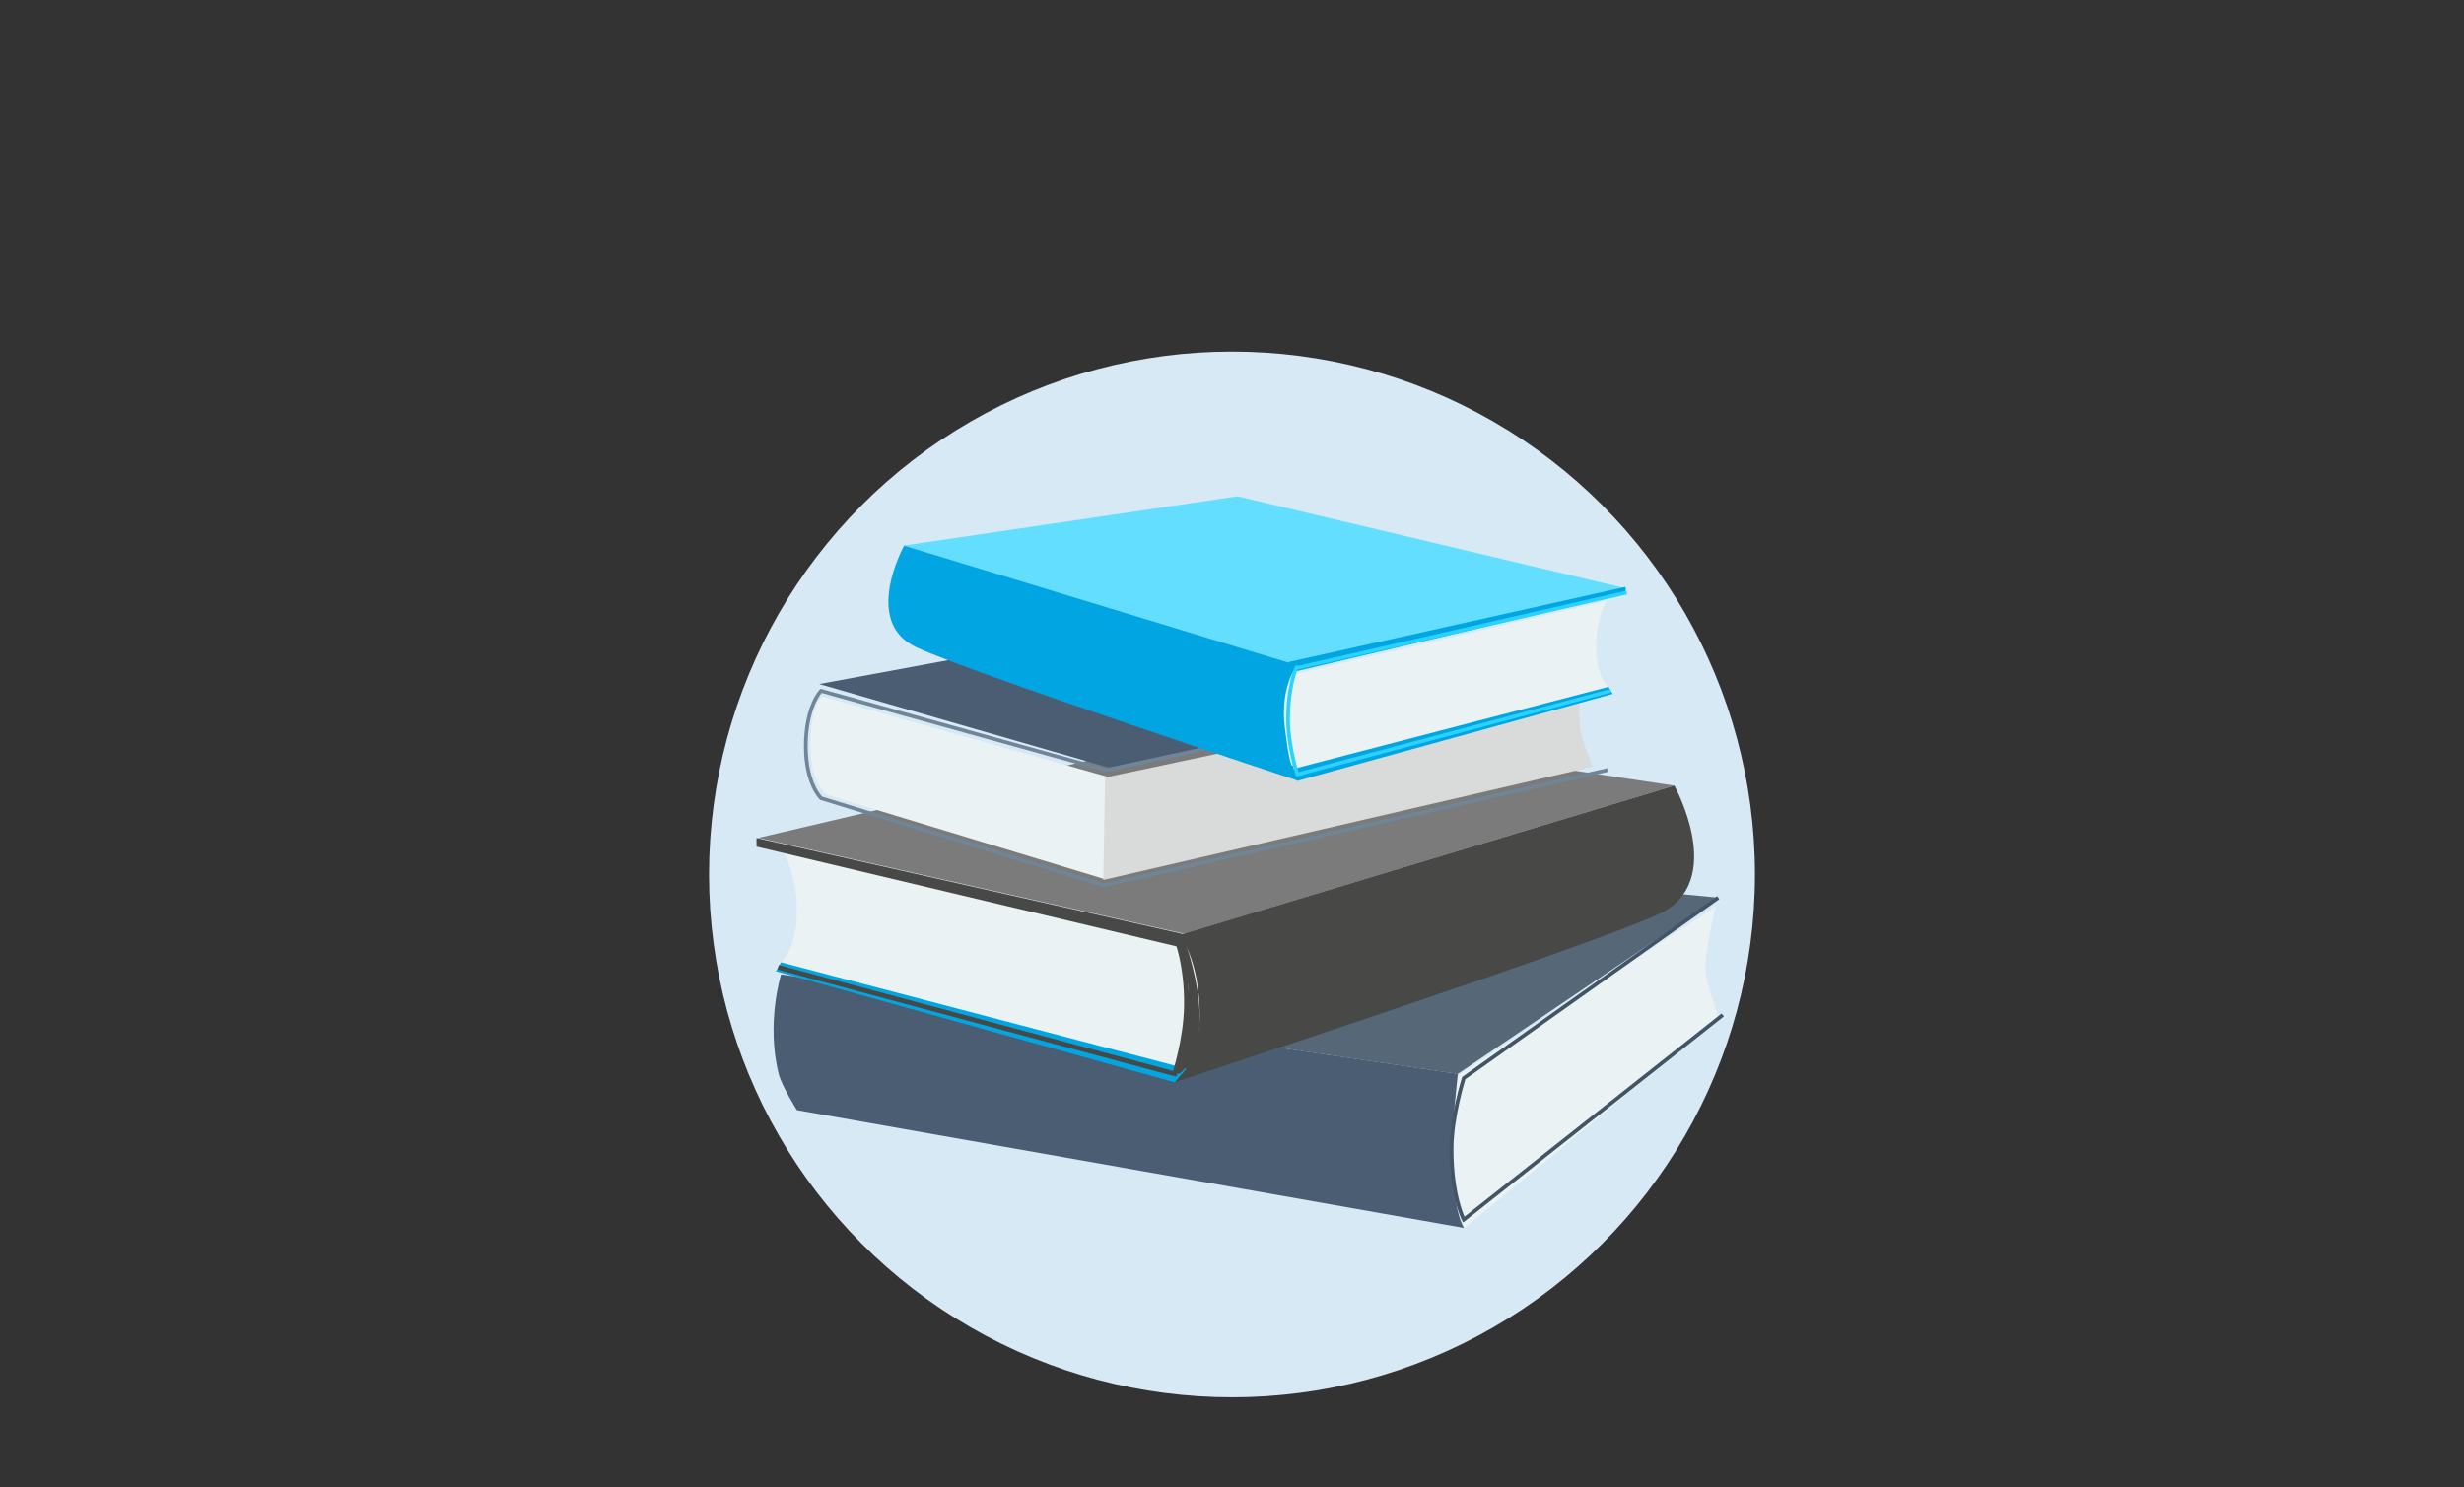 <?xml version="1.0" encoding="UTF-8"?>
<svg xmlns="http://www.w3.org/2000/svg" xmlns:xlink="http://www.w3.org/1999/xlink" version="1.1" viewBox="0 0 1920 1159">
  <rect x="0" y="0" width="1920" height="1159" fill="#333333" stroke="none"/>
  <defs>
    <style>
      .cls-1 {
        fill: #e1a886;
      }

      .cls-1, .cls-2, .cls-3, .cls-4, .cls-5, .cls-6, .cls-7, .cls-8, .cls-9, .cls-10, .cls-11, .cls-12, .cls-13, .cls-14, .cls-15, .cls-16, .cls-17, .cls-18, .cls-19, .cls-20, .cls-21, .cls-22, .cls-23, .cls-24, .cls-25, .cls-26, .cls-27, .cls-28, .cls-29, .cls-30 {
        stroke-width: 0px;
      }

      .cls-2 {
        opacity: .5;
      }

      .cls-2, .cls-4 {
        fill: #7a7b7a;
      }

      .cls-2, .cls-13, .cls-31 {
        isolation: isolate;
      }

      .cls-3 {
        fill: #a4d227;
      }

      .cls-5, .cls-32, .cls-33, .cls-34, .cls-35, .cls-36, .cls-37, .cls-38 {
        fill: none;
      }

      .cls-6 {
        fill: #262626;
      }

      .cls-39 {
        fill: #676767;
        stroke: #c5c6c6;
        stroke-width: .9px;
      }

      .cls-39, .cls-33, .cls-34, .cls-37 {
        stroke-linecap: round;
        stroke-linejoin: round;
      }

      .cls-40 {
        stroke-width: 1.1px;
      }

      .cls-40, .cls-32, .cls-35, .cls-36, .cls-38 {
        stroke-miterlimit: 10;
      }

      .cls-40, .cls-13, .cls-15 {
        fill: #000;
      }

      .cls-40, .cls-36 {
        stroke: #484847;
      }

      .cls-7 {
        fill: #ff9f00;
      }

      .cls-8 {
        fill: #f2f2f0;
      }

      .cls-32 {
        stroke: #718599;
      }

      .cls-32, .cls-35, .cls-38 {
        stroke-width: 2.9px;
      }

      .cls-9 {
        fill: #c4886d;
      }

      .cls-10 {
        fill: #f4f4f4;
      }

      .cls-11 {
        fill: #64deff;
      }

      .cls-12 {
        fill: #5e4a40;
      }

      .cls-33 {
        stroke: #ae765b;
      }

      .cls-33, .cls-34 {
        stroke-width: 1.2px;
      }

      .cls-34, .cls-37 {
        stroke: #263239;
      }

      .cls-13 {
        opacity: 0;
      }

      .cls-41 {
        clip-path: url(#clippath-1);
      }

      .cls-14 {
        fill: #d9dbdb;
      }

      .cls-35 {
        stroke: #29d2ff;
      }

      .cls-16 {
        fill: #ededed;
      }

      .cls-17 {
        fill: #eaf2f4;
      }

      .cls-42 {
        stroke: #000;
        stroke-miterlimit: 10;
        stroke-width: 1.2px;
      }

      .cls-42, .cls-19 {
        fill: #484847;
      }

      .cls-18 {
        fill: #c5c6c6;
      }

      .cls-20 {
        fill: #f8c5a9;
      }

      .cls-21 {
        fill: #a77860;
      }

      .cls-22 {
        fill: #4b5d73;
      }

      .cls-23 {
        fill: #11a3de;
      }

      .cls-36 {
        stroke-width: 3.7px;
      }

      .cls-43 {
        opacity: .3;
      }

      .cls-24 {
        fill: #c63329;
      }

      .cls-37 {
        stroke-width: 3.6px;
      }

      .cls-25 {
        fill: #d7e9f4;
      }

      .cls-26 {
        fill: #fff;
      }

      .cls-44 {
        display: none;
      }

      .cls-27 {
        fill: #eaa480;
      }

      .cls-38 {
        stroke: #425466;
      }

      .cls-28 {
        fill: #00a5e1;
      }

      .cls-29 {
        fill: #566777;
      }

      .cls-30 {
        fill: #8b5a3e;
      }
    </style>
    <clipPath id="clippath-1">
      <path class="cls-5" d="M1153,335.8c5.8-28.3,1.3-58-8.5-85.2-10.3-28.3-26.1-54.2-42.5-79.5-15.2-23.4-31.6-47.1-55.2-61.9-15.3-9.5-32.7-14.8-50.1-19.6-82.1-22.8-171-37.5-251.6-9.9-17.3,5.9-35.5,15.4-41.8,32.6-6.3,17.3,1.8,36.2,9.6,52.8,25.1,53,50.1,105.9,75.2,158.9-137.7,64.4-233.2,204.1-233.2,366.2s180.9,404,404,404,404-180.9,404-404-84.8-285.8-210-354.4Z"></path>
    </clipPath>
  </defs>
  <g id="Team" class="cls-44">
    <g>
      <circle class="cls-25" cx="959" cy="688.6" r="404"></circle>
      <path class="cls-25" d="M1372.2,749.1c.8,0,.8-1.2,0-1.2s-.8,1.2,0,1.2h0Z"></path>
      <path class="cls-25" d="M1378.1,926.7c.8,0,.8-1.2,0-1.2s-.8,1.2,0,1.2h0Z"></path>
      <g class="cls-41">
        <g class="cls-43">
          <path class="cls-25" d="M2071.2,488c131.8,56.3,110.7,235.6,239.8,296,109.1,51.1,260-16.4,362.9,42.9,51.5,29.7,73.3,82.4,89.5,131.5,9.3,28.1,18.1,56.8,36.6,81.9s48.4,46.8,83.7,50.8v87.8c-81.4.8-163.9-25-225.1-70.5-37.5-27.8-69.1-63.7-116.3-78.3-32.1-9.9-67.5-8.5-100.2-2.2-27.7,5.3-54.2,14-78.5,25.6-23.4,11.2-44.7,25.2-69.5,34.4-52.6,19.6-115.3,15.6-172.2,2.2-56.9-13.4-110.4-35.5-166.2-51.8-100.5-29.4-212.4-39.6-310.8-11.1"></path>
        </g>
        <g>
          <g>
            <g>
              <path class="cls-37" d="M947.6,230.1"></path>
              <path class="cls-37" d="M950,170.8"></path>
              <path class="cls-37" d="M1145.6,251.4"></path>
              <path class="cls-37" d="M1085.1,311.9"></path>
            </g>
            <g>
              <path class="cls-9" d="M1152.3,435.7c-6.7-4.6-32-.5-47.9,12.4-16,12.9-41.6,55-41.6,55,0,0,14.8-87.9,14.8-89.5s-9-96.2-11-110.1c-2.1-13.9-1.6-38.9-3.5-44.1-8-22.2-22-9.8-22.3,2.5-7.4,309.1-10.2,16.8-10.6,2.5-.6-16.8-1.6-28.1-6.2-31.4s-14.1-5.5-13.8,9c-.4-22.8-13.1,154.2-13.1,154.2,0,0,8.2-158-17-152.1-14.6,3.4-11.3,28.2-12.3,41.1-1,12.9-1.4,22.8-1.4,22.8,0,0-6.7-10.8-13.9-4.6-7.2,6.2-15.5,30.4-17.5,47.9-2.1,17.5-4.1,63.9-4.1,63.9,0,0-4.1,21.1-6.2,38.1-2.1,17-.5,87.6,7.2,117,7.7,29.4,18,47.9,18,47.9,0,0,18,59.3,20.6,67.5,2.6,8.2,30.9,120.6,30.9,120.6l84.5-107.2s-21.1-58.3-25.8-71.7c-4.6-13.4-7.7-17.5-7.7-17.5,0,0,25.8-36.6,39.7-47.4,13.9-10.8,21.1-46.9,24.7-62.9,3.6-16,18.6-38.1,26.8-45.4,8.2-7.2,15.5-13.9,8.8-18.6ZM961.6,411c-1.5,0-1-20.1-1-44.3s4.1-35.1,4.1-35.1c-2.1,10.8,2.1,64.4,2.1,68s-3.6,11.3-5.2,11.3Z"></path>
              <path class="cls-34" d="M1005.9,510s-9.3,17-13.4,30.4"></path>
              <path class="cls-33" d="M993.3,372.5c.5,20.6,6.2,38.7,5.7,41.2"></path>
              <path class="cls-33" d="M998.5,303.4"></path>
              <path class="cls-33" d="M1004.7,249.3"></path>
              <path class="cls-34" d="M959,415.1s0,5.2-14.9,9.8"></path>
              <path class="cls-34" d="M988.4,401.2c1.5-1,7.7-3.1,9.3-10.3"></path>
              <path class="cls-22" d="M1213,907l-43.8-83.6-86.5-143.2-122.6,74.8,5.9,15.3,32.9,82.2s68.9,138.6,73.2,143.9c.8,1,115.8,130.1,123.1,139.3l138.5-106.6"></path>
            </g>
            <g>
              <path class="cls-27" d="M863.3,601.1s-22.9-58.8-28.5-69.6c-5.5-10.8-35.5-57.8-37.1-70.5-1.5-12.7-6.2-33.9-11-42.8-4.8-8.9,9.6-14.7,21.5-3.4,11.9,11.2,19.1,29.5,18.9,34.8-.1,5.3,28.9,31.2,28.9,31.2l2.7-51.5s5.2-112.3,4.1-129.1c-1.1-16.8-.1-47.2,13.2-48.7,16.4-1.8,16.5,175.1,22.5,173.7,0,0-1.7-177.6,5.3-186.1,10.4-12.6,20.4,4.9,19.8,10.3-1,8.9,7.7,187.3,9.7,180.1,5.9-1-6.5-173.8,8.5-173.8s14.4,61.8,16.2,68.8c1.8,6.9,7.2,116.3,7.2,116.3,20.2,3.7,6.7-107.4,14.9-109,21.8-4.4,15.8,49,23.4,77.4,7.6,28.4,7.3,55.4,7.3,55.4,0,0,3,91.4-3.1,120.5-6.1,29.1-17.6,53.9-20,56.2-2.4,2.4-36.4,102.7-36.4,102.7l-118-43.7s24.6-60.4,28.5-73.5c3.9-13.2,1.7-25.5,1.7-25.5Z"></path>
              <path class="cls-23" d="M597.4,1078.9l158,85,226.1-409.5s-46.8-38.6-77.6-58.9c-30.8-20.3-67.7-19.7-67.7-19.7,0,0-48.2,102.7-50.7,109.2-2.5,6.5-36.1,76.1-36.1,76.1"></path>
            </g>
          </g>
          <path class="cls-20" d="M790.6,430.9l-1.2-4.2-1.8-6.4-.6-4.9v-3.9c1.9-1.3,3.5-.9,3.5-.9l3.9,1.9,3.4,8.1s3.6,7.9,4.8,11.4c1.1,3.5-3,6.5-3,6.5l-5.5.4c-2.9-7-3.5-8-3.5-8Z"></path>
          <path class="cls-1" d="M1144.8,456.9l3.4-3.7,5.2-5.5,3.3-4.9,2.1-4.3c-.8-2.9-2.4-3.7-2.4-3.7l-4.5-1-7.5,6.1s-7.6,5.7-10.6,8.6c-3,2.9-1.1,9.4-1.1,9.4l4.4,4.7c6.5-5.3,7.6-5.9,7.6-5.9Z"></path>
          <path class="cls-20" d="M867.2,263c.2-2.8.6-5.8,1.4-7.6s2-2.9,2.7-3.2c1.2-.5,3.2-.9,4.6-.7,3,.3,3.9,1.8,4.5,3s.7,2.2.7,2.9c.3,2.6.7,4.9.7,9.4,0,1.6-.4,5.3-2.3,6.6-.9.7-6.9.3-8.6-.1-2.3-.6-3.6-3-3.7-6.6"></path>
          <path class="cls-20" d="M904.8,243.4c.2-2.8.6-5.8,1.4-7.6s2-2.9,2.7-3.2c1.2-.5,3.2-.9,4.6-.7,3,.3,3.9,1.8,4.5,3s.7,2.2.7,2.9c.3,2.6.7,4.9.7,9.4,0,1.6-.4,5.3-2.3,6.6-.9.7-6.9.3-8.6-.1-2.3-.6-3.6-3-3.7-6.6"></path>
          <path class="cls-20" d="M936.8,265.7c.2-2.8.6-5.8,1.4-7.6.5-1.3,2-2.9,2.7-3.2,1.2-.5,3.2-.9,4.6-.7,3,.3,3.9,1.8,4.5,3,.6,1.2.7,2.2.7,2.9.3,2.6.7,4.9.7,9.4,0,1.6-.4,5.3-2.3,6.6-.9.7-6.9.3-8.6-.1-2.3-.6-3.6-3-3.7-6.6"></path>
          <path class="cls-20" d="M976.4,338.3c.2-2.3.5-4.8,1-6.3.4-1.1,1.5-2.4,1.9-2.6.9-.4,2.3-.7,3.4-.6,2.2.3,2.9,1.5,3.3,2.5.4,1,.5,1.8.5,2.4.2,2.1.5,4,.5,7.7,0,1.3-.3,4.4-1.6,5.5s-5.1,2.1-6.3,1.8c-1.7-.5-2.6-4.4-2.6-7.3"></path>
        </g>
      </g>
      <g>
        <line class="cls-39" x1="796.7" y1="260" x2="737.1" y2="174.8"></line>
        <line class="cls-39" x1="736.6" y1="325.1" x2="692.5" y2="289.8"></line>
        <line class="cls-39" x1="700.1" y1="397.3" x2="541.9" y2="346.7"></line>
        <line class="cls-39" x1="941.5" y1="191.6" x2="941.5" y2="85.9"></line>
        <line class="cls-39" x1="1114.9" y1="278.5" x2="1210.6" y2="224.7"></line>
        <line class="cls-39" x1="1139.5" y1="365.8" x2="1193.4" y2="351.3"></line>
        <line class="cls-39" x1="1201.8" y1="425.2" x2="1307.1" y2="411.1"></line>
        <line class="cls-39" x1="1178.3" y1="540.5" x2="1221.6" y2="567.5"></line>
        <line class="cls-39" x1="1139.5" y1="606.3" x2="1198.1" y2="674.2"></line>
        <line class="cls-39" x1="744.8" y1="511.5" x2="668.7" y2="540.2"></line>
        <line class="cls-39" x1="796.7" y1="596.9" x2="695.4" y2="684.1"></line>
      </g>
    </g>
  </g>
  <g id="Ebene_2" data-name="Ebene 2" class="cls-44">
    <g id="Ebene_1-2" data-name="Ebene 1-2">
      <g>
        <circle class="cls-25" cx="961.8" cy="689.7" r="405.7"></circle>
        <g>
          <path class="cls-15" d="M1105.5,599.2s66,6.2,96.5-3.2c30.5-9.4,65.8-20.8,81.1-28,15.3-7.2,38-2.1,38-2.1,0,0,70.9-1.3,113.1,152.2,37.8,137.7-24.5,117.5-47.2,101.3-17.1-12.2-59.5-59.4-59.5-59.4,0,0-25.1,14.9-39.1,14.2-33-1.7-46.5-21.1-46.5-21.1l-31.9,5.5s-4.5,29-37.9,36.2c-21.9,4.6-36.4-1.3-36.4-1.3,0,0-33.1,102.2-63.8,103-33.8,1-53.3-20.1-51.9-173.9,1.1-121.3,85.6-123.4,85.6-123.4h0Z"></path>
          <circle class="cls-19" cx="1091.7" cy="681.8" r="51"></circle>
          <circle class="cls-19" cx="1319.7" cy="638.3" r="51"></circle>
          <circle class="cls-28" cx="1314.7" cy="608.3" r="13.2"></circle>
          <circle class="cls-7" cx="1291" cy="644.8" r="13.2"></circle>
          <circle class="cls-3" cx="1327.2" cy="667" r="13.2"></circle>
          <circle class="cls-24" cx="1349.3" cy="633.7" r="13.2"></circle>
          <circle class="cls-19" cx="1287" cy="728.9" r="30.6"></circle>
          <circle class="cls-19" cx="1162.4" cy="750.1" r="30.6"></circle>
          <rect class="cls-42" x="1150.6" y="610.1" width="100.6" height="53.7" rx="13.7" ry="13.7" transform="translate(-90.8 213.3) rotate(-9.8)"></rect>
          <circle class="cls-19" cx="1216.1" cy="704.9" r="13.2"></circle>
          <polygon class="cls-15" points="1097.9 665.3 1091.8 676.3 1080.2 669.9 1075.6 652.2 1093.3 647.6 1097.9 665.3"></polygon>
          <polygon class="cls-15" points="1085.9 699.9 1092.5 689.2 1103.7 696 1107.7 713.8 1089.8 717.8 1085.9 699.9"></polygon>
          <polygon class="cls-15" points="1075.9 677.3 1087 683.3 1080.8 694.9 1063.2 699.8 1058.3 682.2 1075.9 677.3"></polygon>
          <polygon class="cls-15" points="1108.6 688.8 1097.7 682.3 1104.4 671 1122.2 666.8 1126.4 684.6 1108.6 688.8"></polygon>
          <circle class="cls-40" cx="1162.4" cy="750.1" r="24.7"></circle>
          <circle class="cls-40" cx="1287" cy="728.9" r="24.7"></circle>
        </g>
        <g>
          <g>
            <path class="cls-24" d="M681.9,878.1c-12.1,3.3-41.3,10-76.1,0-34.7-10-76-106.3-72-159.3,4.1-53,31-72.3,59.9-78.9,28.9-6.7,61.5,9.8,75.4,11.5l19,.9c13.9-1.8,52.9-19.1,81.8-12.4,28.9,6.7,55.9,25.9,59.9,78.9,4.1,53-37.3,149.3-72,159.3-34.7,10-64,3.3-76.1,0"></path>
            <path class="cls-3" d="M674.6,639.5s1-41.3-21.3-50.8-70.3-6.3-70.3-6.3c0,0,23.5,45.9,30.3,48.7,6.8,2.7,22,18.6,61.3,8.5h0Z"></path>
          </g>
          <path class="cls-30" d="M684,655.4s-10-22.1-2.5-49c1.3-4.6,13.5-28.9,13.5-28.9l-14-5.4s-9.9,13.2-10.7,34.2c-.8,17.9,5.3,49.2,5.3,49.2h8.4Z"></path>
        </g>
        <g>
          <path class="cls-26" d="M1027.7,957.5h-214c-12,0-22-9.1-23.2-20.9l-48-472h356.8l-48.4,472c-1.2,11.9-11.3,20.9-23.2,20.9h0Z"></path>
          <path class="cls-8" d="M1116,474.1h-382.2c-3.8,0-6.5-3.6-5.5-7.2l11.5-42.7c.7-2.4,2.9-4.1,5.5-4.1h360.4c2.6,0,5,1.8,5.6,4.3l10.3,43c.8,3.5-1.9,6.8-5.6,6.8h0Z"></path>
          <rect class="cls-8" x="751.2" y="388.3" width="346.7" height="41.3" rx="12.4" ry="12.4"></rect>
          <g>
            <rect class="cls-18" x="873.5" y="691.2" width="67.6" height="8" transform="translate(-113.4 1209.5) rotate(-64.2)"></rect>
            <rect class="cls-18" x="901" y="691.2" width="67.6" height="8" transform="translate(-97.7 1234.7) rotate(-64.2)"></rect>
            <path class="cls-18" d="M962.7,744.5h-85.8c-4.4,0-8-3.6-8-8v-146.3c0-4.4,3.6-8,8-8h85.9c4.4,0,8,3.6,8,8v146.4c0,4.3-3.6,7.8-8,7.8ZM964.3,591.8h-85.9v146.3h85.9v-146.3Z"></path>
          </g>
          <rect class="cls-8" x="996.1" y="372.4" width="54.1" height="25.4"></rect>
        </g>
        <path class="cls-13" d="M907.3,957.5c32.4-5.6,98.8-18.7,112.5-59.5,47.8-141.7,73-373.1,73-373.1l-41.6,415.4s-9.4,17.1-23.8,17.1h-120.2,0Z"></path>
      </g>
    </g>
  </g>
  <g id="Ebene_3" data-name="Ebene 3">
    <g id="Ebene_1-2-2" data-name="Ebene 1-2">
      <g>
        <circle class="cls-25" cx="960" cy="681.5" r="407.5"></circle>
        <g>
          <g>
            <path class="cls-17" d="M1337,706.3l-222.9,146.5,26.9,104.3,198.3-163.1s-8.2-24.9-10-34.5c-2.4-13.1,7.7-53.3,7.7-53.3h0Z"></path>
            <path class="cls-22" d="M608.6,759.5s-11.8,38-1.8,77.5c2.4,9.6,14.2,28.2,14.2,28.2l519.8,91.8s-8.7-10.3-9.5-61.6c-.2-14.7,4.7-58.5,4.7-58.5l-527.5-77.5h0Z"></path>
            <polygon class="cls-29" points="1135.9 837 1338.9 699.6 1123.3 678.8 973.3 813.1 1135.9 837"></polygon>
            <path class="cls-38" d="M1338.9,699.6l-198.3,140.6s-9.5,30-9.5,55.3c0,37.1,9.5,55,9.5,55l201.8-159.5"></path>
          </g>
          <g>
            <polygon class="cls-4" points="974.9 562.9 590.9 653 922.6 727.7 1304.7 612.3 974.9 562.9"></polygon>
            <path class="cls-17" d="M608.6,749.7s11.6-9.2,12.3-37c.8-29.2-10.1-48.5-10.1-48.5l307.8,73.2s23.4,20.7,16.3,54.8c-2.1,10.2-10.4,42.7-10.4,42.7l-315.8-85.1h0Z"></path>
            <path class="cls-19" d="M1304.7,612.3s41.8,75.3-12.3,100.2c-56.9,26.2-377.1,130.9-377.1,130.9,0,0,19.6-22.8,19.6-51,0-45.3-15.9-63.7-15.9-63.7l385.7-116.4Z"></path>
            <polygon class="cls-28" points="608.6 750 924.5 832.9 915.3 843.5 604.6 757 608.6 750"></polygon>
            <path class="cls-19" d="M917.1,829.7s2.7,8.1,8.2-38c4.1-33.7-8-54-8-54l-327.8-77.9v-6.7l331.7,74.7s29.4,73.3,1.9,105.1c-9.2,10.6-6-3.2-6-3.2Z"></path>
            <path class="cls-36" d="M590.8,657l324.7,74.9c.6-5,9.6,20.1,9,52.3-.4,26.1-9.2,52.7-9.2,52.7l-308.9-83"></path>
          </g>
          <polygon class="cls-22" points="759.9 510.6 638.4 533.1 865.7 598.7 960.6 580.6 759.9 510.6"></polygon>
          <path class="cls-32" d="M1252.8,600.1l-392.6,89.9-220.4-67.9s-11.8-11-11.9-40.3c0-31.6,11.9-43.4,11.9-43.4l222,61.8,123.8-26.8"></path>
          <path class="cls-17" d="M640.6,542.7s-9.1,8-9.1,38.2,13,38.6,13,38.6l216.4,65.7h0l1.4-80-221.8-62.5h0Z"></path>
          <path class="cls-14" d="M1231.6,569.3c-3-19.7,1.9-42.3,1.9-42.3l-372.2,78.9h-.2l-1.4,79.9,381.5-88.3s-8.3-19.3-9.7-28.3h0Z"></path>
          <g>
            <polygon class="cls-11" points="964.3 386.8 1267.6 458.7 1005.4 517.2 703.5 425.3 964.3 386.8"></polygon>
            <path class="cls-17" d="M1253.4,535.7s-9.1-7.3-9.7-29.2c-.6-23.1,8.1-38.3,8.1-38.3l-243.3,57.3s-18.5,16.3-13,43.3c1.7,8.1,8.2,33.8,8.2,33.8l249.7-66.7h0Z"></path>
            <path class="cls-28" d="M704.5,425.3s-33.1,59.5,9.6,79.2c44.9,20.8,297.8,104.1,297.8,104.1,0,0-15.4-18-15.4-40.3,0-35.8,12.7-50.3,12.7-50.3l-304.6-92.7h0Z"></path>
            <polygon class="cls-28" points="1253.4 535.3 1003.7 600.3 1010.9 608.6 1256.6 540.8 1253.4 535.3"></polygon>
            <path class="cls-28" d="M1007.5,596.4s-2.1,6.4-6.4-30.1c-3.2-26.7,6.4-42.6,6.4-42.6l259.2-61v-5.3l-262.3,58.5s-23.4,57.9-1.7,83.1c7.2,8.4,4.8-2.5,4.8-2.5h0Z"></path>
            <path class="cls-35" d="M1267.6,461.8l-256.7,58.7c-.4-3.9-7.6,15.9-7.2,41.3.3,20.6,7.2,41.7,7.2,41.7l244.2-65.1"></path>
          </g>
        </g>
      </g>
    </g>
  </g>
  <g id="Ebene_4" data-name="Ebene 4" class="cls-44">
    <g id="Ebene_1" data-name="Ebene 1">
      <g class="cls-31">
        <g id="Ebene_2-2" data-name="Ebene 2">
          <g id="Ebene_1-2-3" data-name="Ebene 1-2">
            <g>
              <circle class="cls-25" cx="944.5" cy="682.9" r="407.3"></circle>
              <g>
                <g>
                  <path class="cls-19" d="M616.3,711.8c0-105.5,85.5-191,191-191s191,85.5,191,191-85.5,168-191,168-191-62.5-191-168Z"></path>
                  <path class="cls-6" d="M863.2,529.1s129.7,42.4,134.4,175c4.7,145-151.5,172.7-151.5,172.7,0,0,82.5-94.3,89-194.5,4.1-54.8-71.9-153.2-71.9-153.2h0Z"></path>
                </g>
                <path class="cls-4" d="M940.8,477.9c.6-76.1-68-85.5-131.7-86.1h-3.7c-63.7.6-132.3,10-131.7,86.1,0,45.6,20,59.3,11.9,93.6-6.9,30.6,84.9-36.8,53-34.9-23.7,1.2-17.5-34.9-17.5-56.8,0-44.3,42.4-35.6,84.2-34.9h3.7c41.8-.6,84.2-9.4,84.2,34.9s6.2,58.7-17.5,56.8c-31.8-1.9,63,61.2,56.2,30.6-8.1-33.7,8.1-44.3,8.7-89.2Z"></path>
              </g>
              <g>
                <path class="cls-18" d="M1068.9,606.3s-34.2,44.8-54.2,51.3c-47.7,15.9-96.1-20.6-102-38.9-2.9-8.8-30.1,12.4-43,40.7-11.8,24.8-9.4,56-11.8,71.9-5.9,40.7,18.9,36.5,11.8,76.6-2.9,15.9,238.7,54.8,333,50.1,38.9-2.4,116.1-27.7,149.7-40.7,33.6-13,51.9-50.1,46.6-54.2-5.3-4.7-4.1-31.8-23-33.6-18.9-1.8-102.5,5.3-135.6-15.9-19.4-14.1-171.5-107.3-171.5-107.3h0Z"></path>
                <g>
                  <path class="cls-26" d="M1244.5,734.8c4.7-6.5,8.3-14.1,9.4-22.4"></path>
                  <path class="cls-4" d="M1248.1,737.1c4.7-7.1,8.3-15.3,10-23.6.6-2.4-.6-4.7-2.9-5.3-2.4-.6-4.7.6-5.3,2.9-.6,1.8-1.2,4.1-1.8,5.9,0,.6-.6,1.8-.6,2.4s-.6,1.2-.6,1.2c0,0-.6,1.8-.6.6-1.8,3.5-3.5,7.1-5.9,10.6s-.6,4.7,1.8,5.9c2.4,1.8,4.7,1.2,5.9-.6h0Z"></path>
                </g>
                <g>
                  <path class="cls-26" d="M1212.1,720.6c4.7-6.5,8.3-14.1,9.4-22.4"></path>
                  <path class="cls-4" d="M1215.6,723c4.7-7.1,8.3-15.3,10-23.6.6-2.4-.6-4.7-2.9-5.3-2.4-.6-4.7.6-5.3,2.9-.6,1.8-1.2,4.1-1.8,5.9,0,.6-.6,1.8-.6,2.4s-.6,1.2-.6,1.2c0,0-.6,1.8-.6.6-1.8,3.5-3.5,7.1-5.9,10.6s-.6,4.7,1.8,5.9c2.4,1.8,4.7,1.2,5.9-.6h0Z"></path>
                </g>
                <g>
                  <path class="cls-26" d="M1150.2,685.3c4.7-6.5,8.3-14.1,9.4-22.4"></path>
                  <path class="cls-4" d="M1154.4,687.6c4.7-7.1,8.3-15.3,10-23.6.6-2.4-.6-4.7-2.9-5.3-2.4-.6-4.7.6-5.3,2.9-.6,1.8-1.2,4.1-1.8,5.9,0,.6-.6,1.8-.6,2.4s-.6,1.2-.6,1.2c0,0-.6,1.8-.6.6-1.8,3.5-3.5,7.1-5.9,10.6s-.6,4.7,1.8,5.9c2.4,1.8,4.7,1.2,5.9-.6h0Z"></path>
                </g>
                <g>
                  <path class="cls-26" d="M1125.5,668.8c4.7-6.5,8.3-14.1,9.4-22.4"></path>
                  <path class="cls-4" d="M1129,671.1c4.7-7.1,8.3-15.3,10-23.6.6-2.4-.6-4.7-2.9-5.3s-4.7.6-5.3,2.9c-.6,1.8-1.2,4.1-1.8,5.9,0,.6-.6,1.8-.6,2.4s-.6,1.2-.6,1.2c0,0-.6,1.8-.6.6-1.8,3.5-3.5,7.1-5.9,10.6s-.6,4.7,1.8,5.9c2.4,2.4,4.7,1.2,5.9-.6h0Z"></path>
                </g>
                <g>
                  <path class="cls-26" d="M1182.6,702.9c4.7-6.5,8.3-14.1,9.4-22.4"></path>
                  <path class="cls-4" d="M1186.2,705.3c4.7-7.1,8.3-15.3,10-23.6.6-2.4-.6-4.7-2.9-5.3-2.4-.6-4.7.6-5.3,2.9-.6,1.8-1.2,4.1-1.8,5.9,0,.6-.6,1.8-.6,2.4s-.6,1.2-.6,1.2c0,0-.6,1.8-.6.6-1.8,3.5-3.5,7.1-5.9,10.6s-.6,4.7,1.8,5.9c2.4,1.8,4.7,1.2,5.9-.6h0Z"></path>
                </g>
                <g>
                  <path class="cls-18" d="M1124.9,638.7c-4.7-14.7-13-28.9-23.6-40.1-3.5-3.5-7.1-7.1-11.2-8.8-7.1-3.5-15.3-2.9-20.6,1.2-2.9,2.4-5.3,5.9-4.1,10,.6,2.4,2.4,4.7,4.1,6.5,15.9,16.5,36,28.3,56,31.8"></path>
                  <path class="cls-18" d="M1129,637.5c-4.1-11.8-9.4-23-17.1-33-7.7-10-15.9-20-28.3-21.2-10.6-1.2-25.9,6.5-21.8,19.4,1.8,5.9,7.7,10,11.8,14.1,4.7,4.1,9.4,7.7,14.7,11.2,11.2,7.1,23.6,12.4,36.5,15.3,5.3,1.2,7.7-7.1,2.4-8.3-19.4-3.5-37.1-14.1-51.3-27.7-2.9-2.9-8.3-7.1-5.3-11.2,2.4-3.5,7.7-4.7,11.2-4.7,10,.6,17.7,10.6,23,17.7,7.1,9.4,12.4,19.4,15.9,30.6,1.8,5.3,9.4,2.9,8.3-2.4h0Z"></path>
                </g>
                <path class="cls-2" d="M901.5,619.8s22.4,51.9,54.2,60.7c31.8,8.8,46,6.5,72.5-5.3,26.5-11.8,38.3-65.4,38.3-65.4h0s-30.1,40.1-53.6,48.9c-23.6,8.8-69.5-7.7-80.7-17.7-11.2-10-16.5-23-17.1-25.9,0-3.5-13.6,4.7-13.6,4.7h0Z"></path>
                <path class="cls-10" d="M863.2,755.4c5.3-2.9,11.2-1.2,16.5,2.9,12.4,10,26.5,16.5,41.8,20,26.5,5.9,53.6-3.5,80.2,0,67.8,8.3,62.5,12.4,120.8,28.3,14.7,4.1,31.2,14.1,71.3,13,0,0,93.1-11.8,122-22.4,39.5-14.1,77.2-50.7,77.2-50.7,8.8,8.3,8.8,27.1,2.9,38.3-5.9,11.2-16.5,18.3-26.5,24.8-30.1,18.3-63.1,31.8-97.2,38.9-60.1,12.4-116.1,14.1-176.8,7.7-20.6-2.4-41.8-7.1-62.5-9.4-18.3-1.8-41.3-8.3-58.9-10-20-1.8-40.7-4.1-60.7-7.7-28.3-5.3-54.2-5.3-63.7-12.4-11.8-10,0-53.6,13.6-61.3h0Z"></path>
              </g>
              <g>
                <path class="cls-28" d="M1077.6,782c-5.4-13.1-16.1-13.1-16.1-13.1h-41.2c-10.7,3-13.7,15.5-13.7,15.5l-3.6,15.5c-4.2,18.5-17.3,16.1-17.3,16.1h-175.5s-12.5,2.4-17.3-16.1l-3.6-15.5s-3.6-12.5-13.7-15.5h-40.6s-10.7,0-16.1,13.1c0,0-44.1,78.6,7.7,148.9,0,0,4.8,6.6,13.7,8.9h32s8.6,0,14.2-8.6c5.5-8.6,6.8-23.4,6.8-23.4,0,0,1.8-9.9,16-9.2h177.3c14.2-.6,16,9.2,16,9.2,0,0,1.2,14.8,6.8,23.4,5.5,8.6,14.2,8.6,14.2,8.6h32c8.9-2.4,13.7-8.9,13.7-8.9,53-70.9,8.3-148.9,8.3-148.9h0Z"></path>
                <path class="cls-28" d="M793.1,819.8s4.1,7.5,19.4,8h176.8s11.2,0,15.3-8c0,0,0,9.6-15.3,13.9h-176.8s-21.8-1.1-19.4-13.9Z"></path>
              </g>
            </g>
          </g>
        </g>
      </g>
    </g>
  </g>
  <g id="Ebene_5" data-name="Ebene 5" class="cls-44">
    <g id="Ebene_1-2-4" data-name="Ebene 1-2">
      <g>
        <circle class="cls-25" cx="953.9" cy="689.9" r="403.1"></circle>
        <g>
          <path class="cls-12" d="M1025.1,248.1c-24.5-12.9-61.8-14.6-67.9-15.4-72.5-9.7-116.2,95.6-118.7,127.5-4.7,58.8-35.9,67.8-79.7,104.7-87.8,73.9-62.1,159.8-14.1,191.6,28.8,19.1,79.6,0,79.6,0,.7.5,138.9-77.3,207.1-114.8,102.2-14.5,56.1-260.8-6.4-293.6h0Z"></path>
          <path class="cls-12" d="M993.1,285.3s18.5,17.9,24.4,31.2c5.6,12.8,7.3,43.5,2.8,55.7,0,0,28.9-56.1,12.5-83.4-17.3-28.9-39.7-3.5-39.7-3.5h0Z"></path>
          <path class="cls-1" d="M1027.8,353.2c8.8-85.2-52.6-103.4-52.6-103.4,0,0-81.4-18.2-66.4,85.2,5.8,40,16.5,64.1,27.7,78.5,5.2,22.8.3,35.8-1,49.4-3.8,1.1-5.8,1.9-5.8,1.9,0,0-9.7,58.3,37,56.6,46.8-1.7,47.8-60.7,47.8-60.7-3.1-.6-6.2-1.1-9.2-1.5-2.8-14.1-1.6-31.8-1-37.9,10.1-11,19.8-31.1,23.6-68h0Z"></path>
          <path class="cls-21" d="M944.7,422.6s24.3,25.3,55.4,2.7c0,0-2.6,16.2-24.9,18.3-22.3,2.1-30.5-20.9-30.5-20.9Z"></path>
          <path class="cls-12" d="M950.3,265.5s36,16.9,51.1,33.4c14.6,15.9,32.4,59.8,31.9,79.8,0,0,14.2-96.3-23.3-128-39.7-33.6-59.7,14.8-59.7,14.8Z"></path>
          <path class="cls-12" d="M979.5,266.1s-35,16.5-49.7,32.5c-14.2,15.5-31.5,58.2-31,77.7,0,0-13.8-93.7,22.7-124.6,38.6-32.7,58.1,14.3,58.1,14.3Z"></path>
          <path class="cls-21" d="M943.6,422.4s24.3,25.3,55.4,2.7"></path>
          <path class="cls-26" d="M1069,766.1c-6.9-33.7,13.3-111.9,13.3-111.9l42.8,91.5,53,58.7,70.9,2.3-80.4-86.8-21.7-146.7s-7.6-28.5-23.1-57.8c-13.9-26.2-109.5-54.7-109.5-54.7,0,0-4.5,38.3-17.6,47.6-13.2,9.3-25.6,12.7-25.6,12.7v271.1c0,0,40.6,1.3,57.4-2.6,16.7-3.9,41.8-12.8,41.8-12.8l-1.2-10.5h0Z"></path>
          <line class="cls-5" x1="1167.7" y1="719.7" x2="1124.1" y2="745.6"></line>
          <path class="cls-19" d="M904.4,929.5l84.3,55.5s50,27,80.7,31.6c36.1,5.5,121.8,6.5,146.7-6,26.5-13.4,64.7-34.5,62.1-57.8-2.6-23.3.9-31.1-19.8-52.6s-133.2-82-133.2-82c0,0-38.1-15-52.2-39.5l-2.7-2s-23.8,8.9-41.8,12.8c-18,3.9-57.4,2.6-57.4,2.6v124.3"></path>
          <path class="cls-1" d="M870,479.1s-15.3,2.5-24,10.2c0,0-25,26.8-25.9,44-.9,17.3-12.1,177.7-13.8,181.2s-72.5,101-76.8,103.5c-4.3,2.6-6.9,19.8-32.8,31.1-25.9,11.2-68.2-16.4-96.6,0-28.5,16.4,30.2,9.5,30.2,9.5,0,0,11.2,3.4,4.3,9.5-6.9,6-23.7,8.7-30.2,0-6.5-8.7-12.1-5.2-12.1-5.2,0,0,3.5,14.7,12.1,21.6,8.6,6.9,4.7,2.9,4.7,2.9,0,0-30.4-5.2-33,3.6-2.6,8.8,37.5,5.2,37.5,5.2,0,0-36.6,6.8-35.9,10.4s43.4-2.3,43.4-2.3c0,0-29.1,9.7-24,13.9,5.2,4.2,99.6-16.4,160.8-69,61.3-52.6,96.6-98.4,98.4-116.1.8-7.7,2.3-18,3.9-27.2l15.9-227.8-6.2,1h0Z"></path>
          <path class="cls-1" d="M901.8,470.8s-9.5,36.9,5,74.4,64.3,54.9,64.3,54.9v-86.6s-29.3,3.6-34.3-8.7c-5.1-12.3-7.6-38.6-7.6-38.6l-27.4,4.6h0Z"></path>
          <path class="cls-4" d="M876.3,473.5s-8.6,95.8-14.5,120.7c-5.9,24.8-24.8,54.3.3,99.4,25,45.1,2,90.9-17.9,106.6-20,15.7,127,16,127,16v-243s-23.3,5.6-47.2-12.4c-16-12.1-16.4-23.7-17.9-31.4-3.2-16.8-.6-63.6-.6-63.6l-29.1,7.7h0Z"></path>
          <path class="cls-22" d="M849.7,805.7c-94.4,50.1-168.7,94.5-168.7,94.5,0,0-52.4,61.5-34.3,90,18.1,28.5,9.7,24.6,57.6,39.1,37.3,11.2,217.3-42.2,266.7-56.6v-156.9l-121.3-10h0Z"></path>
          <path class="cls-1" d="M988.6,932.1s-34.5.7-47.3-6.2c-12.8-7-20.1-18.1-21.3-28.7-1.2-10.6-19-15.4-26.3-11.8-7.3,3.6-31.5,15.6-35.7,16.8-4.2,1.2-20.1,3.6-51.9-1.1-23.4-3.4-35.8,1.1-35.8,1.1,0,0-5.5,8.2,12.2,14.9,10.5,4,66.2,27.2,77.1,28.7,10.9,1.5,75.5,17.6,84.3,23.2,15.5,10,43.8,15.7,43.8,15.7,0,0,6.1-.4,6.7-17.7.6-17.2-5.8-34.9-5.8-34.9h0Z"></path>
          <g>
            <polygon class="cls-16" points="1091.5 805.7 1315.5 802.4 1202.4 859.8 1091.5 805.7"></polygon>
            <polygon class="cls-18" points="1202 858.4 1091.1 815.4 1091.1 804.2 1210.8 847.4 1202 858.4"></polygon>
            <polygon class="cls-18" points="1202.4 858 1269 676.2 1483.8 679.7 1420.3 847.3 1202.4 858"></polygon>
            <path class="cls-26" d="M1337.7,756.9c-6.5,13.1-4.6,27.4,4.4,31.9,9,4.5,21.6-2.5,28.2-15.6,6.5-13.1,4.6-27.4-4.4-31.9-9-4.5-21.6,2.5-28.2,15.6h0Z"></path>
          </g>
          <path class="cls-1" d="M1006.8,954s7.8-12.1,19.5-19.9c11.7-7.8,17.6-19.2,17.8-29.4.2-10.2,16.9-16.5,24.2-13.7,7.3,2.8,31.6,12.1,35.8,12.9,4.2.8,19.6,1.7,49.7-5.7,22.1-5.4,34.4-2.2,34.4-2.2,0,0,6,7.3-10.4,15.4-9.7,4.8-61,32-71.3,34.4-10.3,2.4-70.9,23.6-78.8,29.8-14,10.9-2.6-9.3-2.6-9.3,0,0-14.4,15.2-16.6-1.3-2.1-16.5-1.7-11.2-1.7-11.2h0Z"></path>
          <polygon class="cls-19" points="1181 982.7 1007 982.7 996.2 925.8 1223.1 925.8 1181 982.7"></polygon>
        </g>
      </g>
    </g>
  </g>
</svg>
